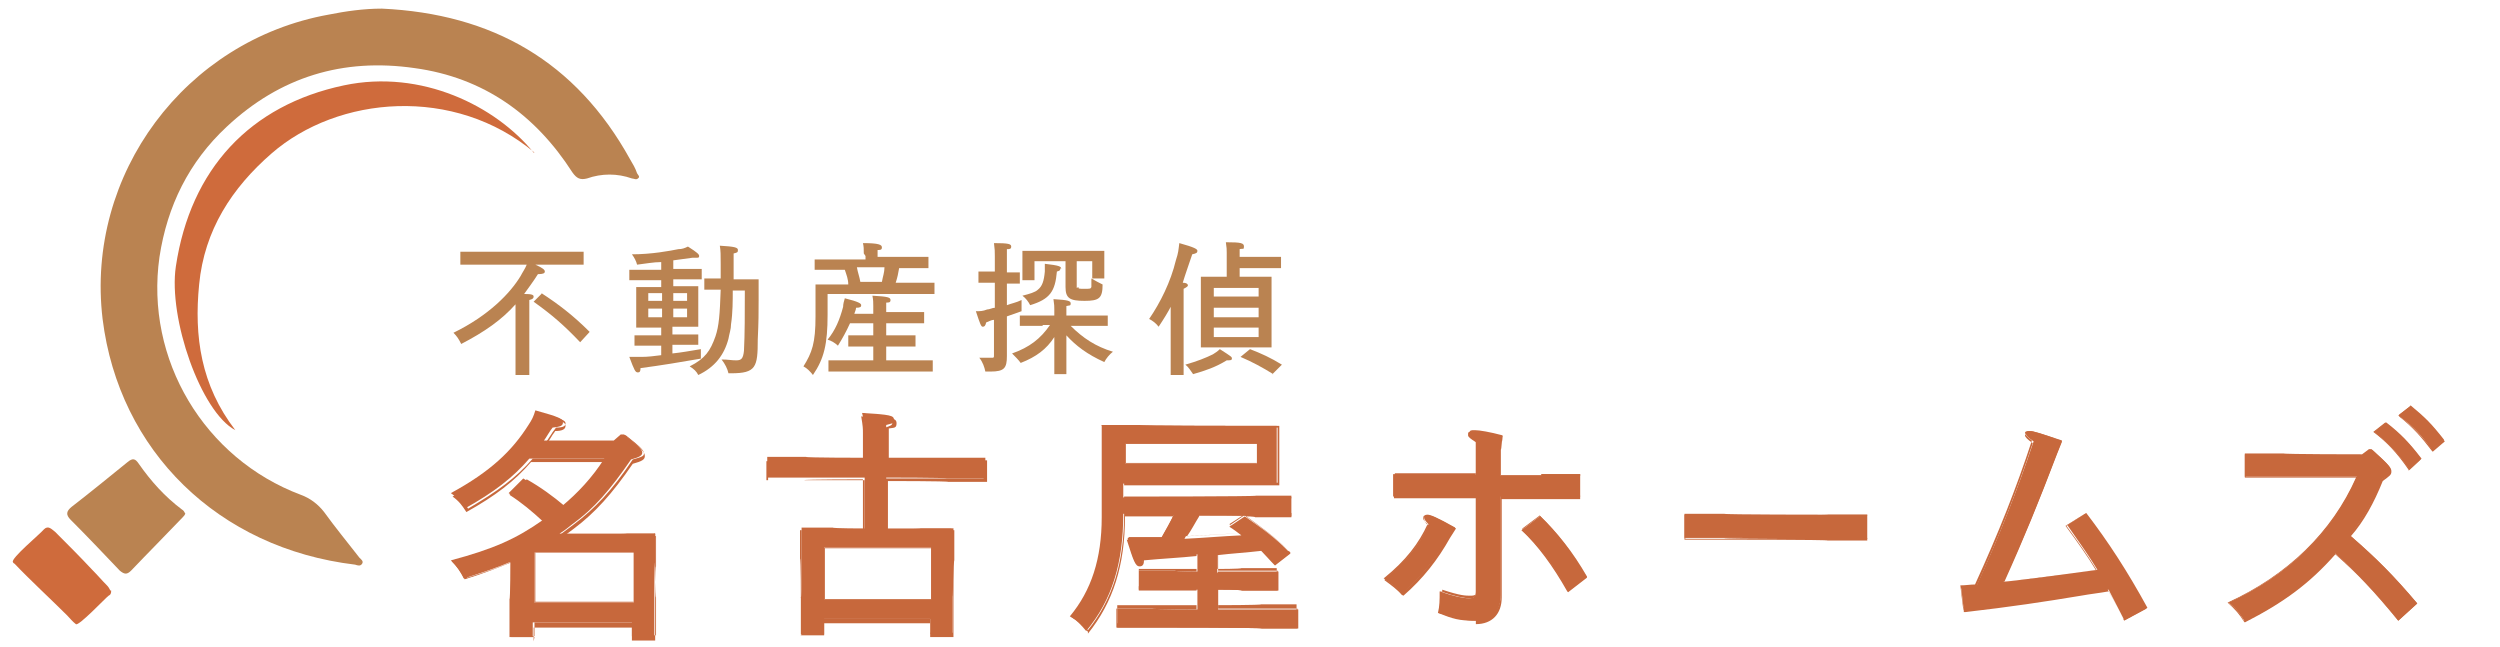 <?xml version="1.0" encoding="UTF-8"?>
<svg xmlns="http://www.w3.org/2000/svg" version="1.1" viewBox="0 0 290 75">
  <defs>
    <style>
      .cls-1 {
        fill: #cf6b3c;
      }

      .cls-2 {
        fill: #ba8351;
      }

      .cls-3 {
        fill: #c7683c;
      }
    </style>
  </defs>
  <!-- Generator: Adobe Illustrator 28.7.1, SVG Export Plug-In . SVG Version: 1.2.0 Build 142)  -->
  <g>
    <g id="_レイヤー_1" data-name="レイヤー_1">
      <g id="yAgSr5">
        <g>
          <path class="cls-2" d="M44.3,1c12.8.6,22.5,6.1,28.8,17.5.3.5.6,1,.8,1.6.1.2.4.4.1.6-.2.2-.5,0-.7,0-1.7-.6-3.5-.6-5.2,0-.8.2-1.2,0-1.7-.7-4.3-6.7-10.3-11-18.3-12.1-8.3-1.2-15.6,1-21.8,6.8-4.4,4.1-6.9,9.2-7.8,15.1-1.7,11.9,5.2,23.4,16.4,27.6,1.1.4,2,1.1,2.7,2,1.3,1.8,2.7,3.5,4.1,5.3.2.2.5.4.3.7-.2.3-.5.2-.8.1-15.9-1.9-27.4-13.2-29.3-28.5C9.9,20.2,21.5,4.7,38.1,1.7c2-.4,4.1-.7,6.2-.7Z"/>
          <path class="cls-1" d="M62,17.7c-9.3-7.8-22.8-6.6-30.5.1-4.6,4-7.8,8.9-8.4,15.2-.6,6,.2,11.7,4.2,16.9-4-2.1-7.8-13-6.9-19,1.7-11.3,8.6-18.7,19.5-21,9-1.9,17.6,2.4,22,7.8Z"/>
          <path class="cls-2" d="M21.5,59.5c0,.2-.2.4-.3.5-2,2.1-4,4.1-6,6.2-.5.5-.8.4-1.3,0-1.9-2-3.8-4-5.7-5.9-.6-.6-.5-1,.1-1.5,2.2-1.7,4.4-3.5,6.5-5.2.6-.5.9-.4,1.3.2,1.4,2,3,3.8,5,5.3.2.1.3.3.4.5Z"/>
          <path class="cls-1" d="M12.9,68.5c0,.4-.1.5-.3.6-.3.2-3.5,3.6-3.8,3.3-.4-.3-.7-.7-1-1-1.7-1.7-4.5-4.3-6.1-6,0,0-.2-.1-.2-.2-.3-.4,3.2-3.3,3.6-3.8.5-.5.9,0,1.3.3,1.4,1.4,2.9,2.9,4.3,4.4.6.6,1.1,1.2,1.7,1.8.2.2.3.4.4.6Z"/>
        </g>
      </g>
      <g>
        <g>
          <path class="cls-3" d="M62,73.9h-2.7s0,0,0,0,0,0,0,0v-4.4c.1,0,.1-4.3.1-4.3-1.5.6-3.2,1.3-5.5,2,0,0,0,0,0,0-.4-.8-.8-1.4-1.5-2.1,0,0,0,0,0,0s0,0,0,0c4.7-1.3,7.5-2.5,10.6-4.6-1.3-1.2-2.5-2.2-3.9-3.1,0,0,0,0,0,0,0,0,0,0,0,0l1.7-1.7s0,0,0,0c1.6,1,3.1,2.1,4.5,3.2,1.9-1.6,3.5-3.4,4.8-5.3h-8.5c-1.9,2.2-4.1,3.9-7.5,5.8,0,0,0,0,0,0,0,0,0,0,0,0-.5-.8-.9-1.3-1.6-1.8,0,0,0,0,0,0,0,0,0,0,0,0,4.4-2.4,7-4.7,9-7.9h0c.4-.7.6-1,.8-1.7,0,0,0,0,0,0,0,0,0,0,0,0,3,.8,3.3,1,3.3,1.4s-.4.6-1.2.6c-.1.2-.3.4-.4.6-.2.3-.3.5-.5.8h8l.8-.7s0,0,0,0h.4s0,0,0,0c1.8,1.4,2.1,1.8,2.1,2.2s-.3.6-1.4.9c-2.4,3.5-4.4,5.7-6.8,7.5-.4.3-.8.6-1.2.9h-.2c0,.1,7.5.1,7.5.1h3.3c0-.1,0-.1,0-.1,0,0,0,0,0,0h.1c0,.2,0,.2,0,.2v3.3c-.1,0-.1,4.1-.1,4.1v4.5c.1,0,.1,0,0,0s0,0,0,0h-2.7s0,0,0,0v-1.5h-11.4v1.6s0,0,0,0ZM59.4,73.8h2.6v-1.6s0,0,0,0h11.5s0,0,0,0v1.5h2.6v-4.4c-.1,0-.1-4.1-.1-4.1v-3.3c.1,0,0,0,0,0h-3.3c0,.1-7.7.1-7.7.1,0,0,0,0,0,0,0,0,0,0,0,0l.4-.3c.4-.3.8-.6,1.2-.9,2.4-1.8,4.4-3.9,6.8-7.5,0,0,0,0,0,0,1.1-.3,1.3-.4,1.3-.7s-.3-.7-2.1-2.1h-.3l-.8.7s0,0,0,0h-8.1s0,0,0,0c0,0,0,0,0,0,.2-.3.4-.6.6-.9.1-.2.3-.4.5-.7,0,0,0,0,0,0,.9,0,1.1-.2,1.1-.5s-.3-.5-3.1-1.3c-.2.7-.4,1-.8,1.6h0c-2,3.2-4.6,5.5-8.9,7.9.6.5,1,.9,1.5,1.7,3.4-2,5.6-3.6,7.5-5.8,0,0,0,0,0,0h8.7s0,0,0,0c0,0,0,0,0,0-1.3,2-3,3.9-5,5.5,0,0,0,0,0,0-1.3-1.1-2.8-2.2-4.4-3.1l-1.6,1.6c1.4.9,2.7,1.9,3.9,3.1,0,0,0,0,0,0,0,0,0,0,0,0-3.1,2.2-5.9,3.4-10.6,4.7.6.7,1,1.3,1.4,2,2.3-.7,4-1.3,5.5-2,0,0,0,0,0,0,0,0,0,0,0,0v8.7ZM73.5,69.9h-11.5s0,0,0,0v-5.8s0,0,0,0h11.5s0,0,0,0v5.8s0,0,0,0ZM62.1,69.8h11.4v-5.7h-11.4v5.7Z"/>
          <path class="cls-3" d="M95.6,73.7h-2.7s0,0,0,0,0,0,0,0v-4.3c.1,0,.1-4.7.1-4.7v-3.3c-.1,0-.1,0,0,0h.1c0-.1,0-.1,0-.1h3.6c0,.1,3.6.1,3.6.1v-5.7h-11.2c0,.1,0,.1,0,0,0,0,0,0,0,0v-2.5s0,0,0,0c0,0,0,0,0,0h4.5c0,.1,6.8.1,6.8.1v-3.1c0-.6,0-.8-.2-2,0,0,0,0,0,0,0,0,0,0,0,0s0,0,0,0c3.3.2,3.8.3,3.8.9s-.3.5-.9.6v3.7h11.4c0-.1,0-.1,0,0,0,0,0,0,0,0v2.5s0,0,0,0c0,0,0,0,0,0h-4.5c0-.1-7-.1-7-.1v5.7h7.6c0-.1,0-.1,0,0h.1c0,.1,0,.1,0,.2v3.3c-.1,0-.1,4.6-.1,4.6v4.3c.1,0,.1,0,0,0s0,0,0,0h-2.7s0,0,0,0v-1.6h-12.3v1.7s0,0,0,0ZM93,73.5h2.5v-1.7s0,0,0,0h12.4s0,0,0,0v1.6h2.6v-4.2c-.1,0-.1-4.6-.1-4.6v-3.3c.1,0,0,0,0,0h-3.6c0,.1-4.1.1-4.1.1,0,0,0,0,0,0v-5.9s0,0,0,0h11.4c0,.1,0-2.2,0-2.2h-4.4c0,.1-7,.1-7,.1,0,0,0,0,0,0v-3.8s0,0,0,0c.6-.2.8-.3.8-.5,0-.5-.4-.5-3.6-.8.2,1.2.2,1.4.2,2v3.2s0,0,0,0h-11.2c0-.1,0,2.2,0,2.2h4.4c0-.1,6.8-.1,6.8-.1,0,0,0,0,0,0v5.9s0,0,0,0h-7.3c0-.1,0,0,0,0v3.3c.1,0,.1,4.7.1,4.7v4.3ZM108,69.6h-12.4s0,0,0,0v-6.1s0,0,0,0h12.4s0,0,0,0v6.1s0,0,0,0ZM95.7,69.5h12.3v-5.9h-12.3v5.9Z"/>
          <path class="cls-3" d="M126.2,73.3h0s0,0,0,0c-.5-.7-1.2-1.3-1.9-1.7,0,0,0,0,0,0s0,0,0,0c2.5-2.9,3.6-6.6,3.6-11.5v-10.6c-.1,0-.1,0,0,0h.2c0-.2,0-.2,0-.2h4.1c0,.1,11.8.1,11.8.1h4.3c0,0,0,0,0,0,0,0,0,0,0,0h.1c0,.2,0,.2,0,.2v2.4c0,0,0,1.7,0,1.7v2.4c0,0,0,0,0,0v.2c-.1,0-.1,0-.2,0h-4.4c0,0-13.4,0-13.4,0v1.5h19.4q0-.1,0-.1s0,0,0,0c0,0,0,0,0,0v2.3s0,0,0,0,0,0,0,0h-4.2c0-.1-1.1-.1-1.1-.1,2.1,1.5,3.6,2.6,5.2,4.2,0,0,0,0,0,0,0,0,0,0,0,0l-1.8,1.4s0,0,0,0c-.5-.5-1-1.1-1.6-1.7-.8,0-1.7.2-2.5.2-.8,0-1.6.2-2.5.2v2h6.9c0-.1,0-.1,0,0,0,0,0,0,0,0v2.3s0,0,0,0c0,0,0,0,0,0h-4.2c0-.1-2.7-.1-2.7-.1v2.2h9.2c0-.1,0-.1,0,0,0,0,0,0,0,0v2.3s0,0,0,0c0,0,0,0,0,0h-4.2c0-.1-12.6-.1-12.6-.1h-4.2q0,.1,0,.1s0,0,0,0c0,0,0,0,0,0v-2.3s0,0,0,0c0,0,0,0,0,0h4.2c0,.1,5.1.1,5.1.1v-2.2h-6.7c0,.1,0,.1,0,0,0,0,0,0,0,0v-2.3s0,0,0,0c0,0,0,0,0,0h4.2c0,.1,2.5.1,2.5.1v-1.8c-1.9.2-4,.3-6.1.5,0,.4-.1.7-.5.7s0,0,0,0c-.5,0-.7-.6-1.5-3.1,0,0,0,0,0,0s0,0,0,0h.3c.5,0,.9.1,1.8,0,.3,0,.7,0,1,0,.3,0,.6,0,.9,0,.4-.7,1-1.7,1.5-2.7h-5.7c0,5.7-1.4,10-4.3,13.6,0,0,0,0,0,0ZM124.4,71.5c.7.4,1.3,1,1.8,1.6,2.9-3.6,4.2-7.9,4.2-13.5h0c0,0,0-.1,0-.1h5.9s0,0,0,0c0,0,0,0,0,0-.5,1-1.1,2.1-1.5,2.8,0,0,0,0,0,0-.3,0-.6,0-.9,0-.3,0-.7,0-1,0-.9,0-1.3,0-1.8,0h-.2c.7,2.5.9,2.9,1.3,2.9s.3,0,.4-.7c0,0,0,0,0,0,2.2-.1,4.3-.3,6.2-.5,0,0,0,0,0,0,0,0,0,0,0,0v2s0,0,0,0h-6.7c0-.1,0,2,0,2h4.1c0-.1,2.6-.1,2.6-.1,0,0,0,0,0,0v2.3s0,0,0,0h-9.2c0-.1,0,2.1,0,2.1h4.1c0-.1,12.6-.1,12.6-.1h4.1c0,.1,0-2.1,0-2.1h-4.1c0,.1-5.1.1-5.1.1,0,0,0,0,0,0v-2.3s0,0,0,0h6.9c0,.1,0-2,0-2h-4.1c0,.1-2.8.1-2.8.1,0,0,0,0,0,0v-2.1s0,0,0,0c.9,0,1.7-.2,2.5-.2.8,0,1.7-.2,2.5-.2,0,0,0,0,0,0,.6.6,1.1,1.1,1.6,1.7l1.7-1.3c-1.6-1.6-3.1-2.7-5.2-4.2l-1.7,1.1.4.3c.3.3.7.5,1,.7,0,0,0,0,0,0,0,0,0,0,0,0-2.3.2-4.5.3-6.6.4,0,0,0,0,0,0,0,0,0,0,0,0,0,0,0,0,0,0,.5-.8.9-1.6,1.3-2.4v-.3c.2,0,.2,0,.2,0h10.9c0,.1,0-2,0-2h-4.1c0,.1-15.3.1-15.3.1,0,0,0,0,0,0v-1.6s0,0,0,0h17.8c0,0,0,0,0,0v-2.3c0,0,0-1.7,0-1.7v-2.4c0,0,0,0,0,0h-4.3c0,0-11.8,0-11.8,0h-4.1c0-.1-.1,0-.1,0v4.3c.1,0,.1,6.3.1,6.3,0,4.9-1.2,8.6-3.6,11.5ZM139.1,59.7v.2c-.5.8-.9,1.6-1.4,2.3,2-.1,4.2-.2,6.3-.4-.3-.2-.6-.4-.9-.6l-.4-.3s0,0,0,0c0,0,0,0,0,0l1.6-1.1h-5.3ZM145.8,53.8h-15.3s0,0,0,0v-2.3s0,0,0,0h15.3s0,0,0,0v2.3s0,0,0,0ZM130.6,53.7h15.2v-2.2h-15.2v2.2Z"/>
          <path class="cls-3" d="M171.2,72c-1.3,0-2.6-.3-4.3-.9,0,0,0,0,0,0,.2-.8.2-1.5.2-2.5s0,0,0,0c0,0,0,0,0,0,1.7.6,2.8.8,3.4.8s.7-.2.7-.7v-10.9h-9.5c0,0,0,0,0,0,0,0,0,0,0,0,0,0,0,0,0,0v-2.7s0,0,0,0,0,0,0,0h4.5c0,.1,5,.1,5,.1v-3.9c-.6-.4-.9-.6-.9-.8s.2-.4.7-.4,1.7.2,3.3.6c0,0,0,0,0,0l-.2,1.6v2.9h9.2c0-.1,0-.1,0,0,0,0,0,0,0,0v2.7s0,0,0,0c0,0,0,0,0,0h-4.5c0,0-4.6,0-4.6,0v9.1c0,.6,0,1.1,0,1.5,0,.3,0,.6,0,.8,0,1.9-1.1,3.1-3,3.1ZM167,71c1.6.6,3,.8,4.2.8,1.8,0,2.9-1.1,2.9-2.9s0-.5,0-.8c0-.4,0-.9,0-1.5v-9.1s0,0,0,0h9.2c0,0,0-2.5,0-2.5h-4.5q0,.1,0,.1h-4.7s0,0,0,0v-3l.2-1.6c-1.5-.4-2.7-.6-3.2-.6s-.6,0-.6.3.3.4.8.7c0,0,0,0,0,0v4s0,0,0,0h-9.5c0-.1,0,2.4,0,2.4h4.5c0,0,5.1,0,5.1,0,0,0,0,0,0,0v11c0,.6-.2.8-.8.8s-1.2,0-3.3-.7c0,1,0,1.7-.2,2.4ZM162.6,69s0,0,0,0c0,0,0,0,0,0-.5-.6-1.2-1.1-2-1.7,0,0,0,0,0,0,0,0,0,0,0,0,2.5-2.1,4.1-4.1,5.1-6.3-.4-.4-.5-.6-.5-.8s.1-.4.5-.4.8.2,3.2,1.5c0,0,0,0,0,0,0,0,0,0,0,0l-.7,1.1c-1.4,2.5-3.1,4.7-5.4,6.7,0,0,0,0,0,0ZM160.7,67.2c.8.5,1.5,1,1.9,1.6,2.3-2,4-4.1,5.3-6.6,0,0,0,0,0,0l.7-1c-1.7-.9-2.8-1.4-3.1-1.4s-.4,0-.4.3.2.4.5.7c0,0,0,0,0,0-1,2.2-2.5,4.2-5.1,6.3ZM181.8,68.6s0,0,0,0c0,0,0,0,0,0-1.7-3-3.4-5.3-5.3-7.1,0,0,0,0,0,0,0,0,0,0,0,0l2.1-1.6s0,0,0,0c2.1,2.1,4,4.4,5.5,7.1,0,0,0,0,0,0l-2.2,1.7s0,0,0,0ZM176.6,61.4c1.9,1.8,3.6,4.1,5.3,7l2.1-1.6c-1.5-2.6-3.3-4.9-5.4-7l-2,1.5Z"/>
          <path class="cls-3" d="M216.6,62.7h-4.6c0-.1-12.1-.1-12.1-.1h-4.5q0,.1,0,.1s0,0,0,0c0,0,0,0,0,0v-3s0,0,0,0c0,0,0,0,0,0h4.6c0,.1,12.1.1,12.1.1h4.5c0-.1,0-.1,0-.1,0,0,0,0,0,0v3s0,0,0,0c0,0,0,0,0,0ZM195.5,59.7v2.8h4.5c0-.1,12.1-.1,12.1-.1h4.5c0,.1,0-2.7,0-2.7h-4.5c0,.1-12.1.1-12.1.1h-4.5Z"/>
          <path class="cls-3" d="M246.4,72s0,0,0,0c0,0,0,0,0,0-.5-1.1-1.1-2.2-1.8-3.4-1.1.2-2.1.3-3.2.5-4.2.7-8.2,1.3-13.4,1.9,0,0,0,0,0,0h-.2c0-.2,0-.2,0-.2l-.3-2.5s0,0,0,0l.2-.2s0,0,0,0c.5,0,1.1,0,1.6-.1,2.6-5.8,4.7-11.1,6.5-16.6-.6-.4-.9-.7-.9-.9s.3-.4.6-.4,1.2.2,3.7,1.1c0,0,0,0,0,0,0,0,0,0,0,0l-.6,1.5c-2.1,5.5-3.8,9.7-6.1,14.8,4.3-.5,7.7-.9,10.7-1.4-.9-1.5-2.1-3.2-3.5-5.1,0,0,0,0,0,0,0,0,0,0,0,0l2.2-1.4s0,0,0,0c2.6,3.3,4.8,6.7,7.1,11,0,0,0,0,0,0,0,0,0,0,0,0l-2.6,1.4s0,0,0,0ZM244.5,68.4s0,0,0,0c.7,1.2,1.3,2.3,1.8,3.4l2.4-1.3c-2.3-4.2-4.4-7.5-7-10.8l-2.1,1.3c1.4,1.9,2.6,3.6,3.5,5.1,0,0,0,0,0,0,0,0,0,0,0,0-3,.5-6.4,1-10.9,1.4,0,0,0,0,0,0,0,0,0,0,0,0,2.3-5.1,4.1-9.4,6.2-14.9l.6-1.5c-2.1-.8-3.2-1.1-3.6-1.1s-.5.1-.5.2c0,.2.3.5.8.9,0,0,0,0,0,0-1.8,5.5-3.9,10.8-6.6,16.7,0,0,0,0,0,0-.5,0-1.1.1-1.6.1h-.1c0,.1.3,2.5.3,2.5h.1c5.2-.5,9.1-1.1,13.3-1.8,1.1-.2,2.1-.3,3.2-.5,0,0,0,0,0,0Z"/>
          <path class="cls-3" d="M260.3,72.1s0,0,0,0c-.5-.8-1-1.4-1.9-2.2,0,0,0,0,0,0,0,0,0,0,0,0,7-3.2,12.1-8.2,14.9-14.5h-12.9c0,0,0,0,0,0,0,0,0,0,0,0,0,0,0,0,0,0v-2.7s0,0,0,0,0,0,0,0h4.5c0,.1,9.1.1,9.1.1l.8-.6s0,0,0,0h.4s0,0,0,0c2.1,1.9,2.2,2.1,2.2,2.5s-.2.5-1,1.1c-1,2.5-2.2,4.7-3.7,6.4,3.1,2.7,5,4.6,7.7,7.8,0,0,0,0,0,0l-2.2,2s0,0,0,0c0,0,0,0,0,0-2.9-3.6-4.8-5.5-7.3-7.7-3,3.4-6,5.6-10.5,7.9,0,0,0,0,0,0ZM258.5,69.9c.9.7,1.4,1.3,1.8,2.1,4.5-2.3,7.4-4.5,10.5-7.9,0,0,0,0,0,0,2.5,2.2,4.4,4.2,7.3,7.7l2.1-1.9c-2.7-3.2-4.6-5.1-7.7-7.8,0,0,0,0,0,0,1.5-1.8,2.7-3.9,3.7-6.5,0,0,0,0,0,0,.9-.5,1-.7,1-1s0-.5-2.1-2.4h-.3l-.8.6s0,0,0,0h-13.5c0-.1,0,2.5,0,2.5h4.5c0,0,8.5,0,8.5,0,0,0,0,0,0,0,0,0,0,0,0,0-2.7,6.3-7.9,11.3-14.9,14.6ZM279.4,54.5s0,0,0,0c0,0,0,0,0,0-1.3-1.9-2.5-3.2-4.1-4.4,0,0,0,0,0,0,0,0,0,0,0,0l1.4-1.1s0,0,0,0c1.6,1.3,2.8,2.4,4.1,4.3,0,0,0,0,0,0l-1.4,1.3s0,0,0,0ZM275.5,50.1c1.5,1.2,2.7,2.5,4,4.3l1.3-1.2c-1.3-1.8-2.4-2.9-4-4.1l-1.3,1ZM282.1,52.3s0,0,0,0c0,0,0,0,0,0-1.3-1.7-2.2-2.7-3.8-4,0,0,0,0,0,0,0,0,0,0,0,0l1.4-1.1s0,0,0,0c1.6,1.3,2.5,2.2,3.9,4,0,0,0,0,0,0l-1.4,1.2s0,0,0,0ZM278.3,48.2c1.6,1.3,2.5,2.2,3.8,3.9l1.3-1.1c-1.3-1.8-2.2-2.6-3.8-3.9l-1.3,1Z"/>
        </g>
        <g>
          <path class="cls-3" d="M59.4,65.1c-1.6.7-3.4,1.3-5.6,2-.4-.8-.8-1.4-1.5-2.1,4.9-1.3,7.6-2.5,10.7-4.7-1.3-1.2-2.6-2.2-4-3.1l1.7-1.7c1.4.9,3,2,4.5,3.2,1.8-1.5,3.5-3.3,4.9-5.5h-8.7c-1.9,2.2-4.1,3.9-7.5,5.8-.5-.8-.9-1.3-1.6-1.8,4.6-2.5,7.1-4.9,9-7.9.4-.6.6-1,.8-1.7,2.9.8,3.2,1,3.2,1.4s-.3.5-1.2.6c-.4.5-.7,1.1-1,1.5h8.1l.8-.7h.4c1.8,1.4,2.1,1.8,2.1,2.1s-.2.5-1.3.8c-2.4,3.5-4.3,5.7-6.8,7.5-.5.4-1,.8-1.5,1.1h11c0-.1.1,0,.1,0v3.3c-.1,0-.1,4.1-.1,4.1v4.5c.1,0-2.6,0-2.6,0v-1.6h-11.5v1.7h-2.7v-4.4c.1,0,.1-4.4.1-4.4ZM73.5,64.1h-11.5v5.8h11.5v-5.8Z"/>
          <path class="cls-3" d="M95.6,71.8v1.8h-2.7v-4.3c.1,0,.1-4.7.1-4.7v-3.3c-.1,0,0-.1,0-.1h3.6c0,.1,3.7.1,3.7.1v-5.9h-11.3c0,.1,0-2.4,0-2.4h4.5c0,.1,6.8.1,6.8.1v-3.2c0-.6,0-.8-.3-2,3.3.2,3.7.3,3.7.8s-.3.4-.9.6v3.8h11.5c0-.1,0,2.4,0,2.4h-4.5c0-.1-7-.1-7-.1v5.9h7.7c0-.1.1,0,.1,0v3.3c-.1,0-.1,4.6-.1,4.6v4.3c.1,0-2.6,0-2.6,0v-1.7h-12.4ZM108,63.5h-12.4v6.1h12.4v-6.1Z"/>
          <path class="cls-3" d="M141.3,66.3h7c0-.1,0,2.2,0,2.2h-4.2c0-.1-2.8-.1-2.8-.1v2.3h9.3c0-.1,0,2.2,0,2.2h-4.2c0-.1-12.6-.1-12.6-.1h-4.2c0,.1,0-2.2,0-2.2h4.2c0,.1,5.1.1,5.1.1v-2.3h-6.8c0,.1,0-2.2,0-2.2h4.2c0,.1,2.6.1,2.6.1v-2c-2,.2-4.1.3-6.3.5,0,.5-.2.7-.4.7-.5,0-.7-.4-1.4-3.1.6,0,1,.1,2,0,.6,0,1.3,0,1.9,0,.5-.9,1.1-1.9,1.5-2.8h-5.9c0,5.7-1.3,10-4.3,13.6-.5-.6-1.1-1.3-1.9-1.7,2.5-3,3.7-6.7,3.7-11.5v-10.6c-.1,0,0-.1,0-.1h4.1c0,.1,11.8.1,11.8.1h4.3c0,0,.1,0,.1,0v2.4c0,0,0,1.7,0,1.7v2.4c0,0,0,.2,0,.2h-4.4c0,0-13.4,0-13.4,0v1.6h19.5c0-.1,0,2.2,0,2.2h-4.2c0-.1-6.8-.1-6.8-.1-.5.9-.9,1.8-1.4,2.7,2.2-.1,4.4-.3,6.6-.4-.4-.3-.9-.7-1.4-1l1.8-1.2c2,1.4,3.6,2.5,5.3,4.3l-1.8,1.4c-.6-.6-1.1-1.2-1.6-1.7-1.7.2-3.4.3-5.1.5v2.1ZM145.8,51.5h-15.3v2.3h15.3v-2.3Z"/>
          <path class="cls-3" d="M168,62.3c-1.3,2.3-3,4.5-5.4,6.6-.5-.7-1.2-1.2-2-1.7,2.4-2,4.1-4,5.1-6.4-.4-.4-.5-.6-.5-.8s.1-.3.4-.3,1.1.3,3.2,1.5l-.8,1.1ZM178.8,55h4.5c0-.1,0,2.6,0,2.6h-4.5c0,0-4.7,0-4.7,0v9.1c0,1.1,0,1.7,0,2.3,0,1.9-1.1,3-3,3s-2.5-.2-4.3-.9c.2-.8.2-1.5.2-2.5,1.7.6,2.8.8,3.4.8s.8-.2.8-.8v-11h-9.6c0,0,0-2.6,0-2.6h4.5c0,.1,5.1.1,5.1.1v-4c-.7-.4-.9-.6-.9-.8s.2-.3.7-.3,1.7.2,3.3.6l-.2,1.6v3h4.7ZM178.6,59.8c2,1.9,3.9,4.3,5.5,7.1l-2.2,1.7c-1.6-2.9-3.4-5.3-5.4-7.1l2.1-1.6Z"/>
          <path class="cls-3" d="M195.4,62.6v-3h4.6c0,.1,12.1.1,12.1.1h4.5c0-.1,0,2.8,0,2.8h-4.5c0-.1-12.1-.1-12.1-.1h-4.6Z"/>
          <path class="cls-3" d="M246.4,71.9c-.6-1.2-1.2-2.3-1.8-3.5-5.5.8-10.1,1.6-16.6,2.4h-.2c0-.1-.3-2.6-.3-2.6l.2-.2c.4,0,1.1,0,1.6-.1,2.6-5.7,4.7-11,6.6-16.7-.6-.4-.9-.7-.9-.9s.1-.3.5-.3,1.3.3,3.7,1.1l-.6,1.5c-2.3,6.1-4.1,10.4-6.2,14.9,3.5-.4,7.3-.9,10.9-1.4-.9-1.5-2.1-3.2-3.5-5.2l2.2-1.4c2.6,3.4,4.8,6.8,7.1,11l-2.6,1.4Z"/>
          <path class="cls-3" d="M275.1,52.1c2.1,1.9,2.2,2.1,2.2,2.5s-.1.5-1,1c-.9,2.4-2.2,4.6-3.7,6.5,3,2.6,4.9,4.5,7.8,7.9l-2.2,2c-2.8-3.4-4.7-5.4-7.3-7.8-3.2,3.5-6.1,5.7-10.5,7.9-.5-.8-1-1.5-1.9-2.2,6.8-3.1,12.1-8.1,14.9-14.6h-13c0,0,0-2.7,0-2.7h4.5c0,.1,9.1.1,9.1.1l.8-.6h.4ZM276.8,49c1.7,1.3,2.8,2.5,4.1,4.2l-1.4,1.3c-1.2-1.7-2.3-3-4.1-4.4l1.4-1.1ZM279.6,47c1.7,1.4,2.5,2.2,3.9,4l-1.4,1.2c-1.2-1.7-2.1-2.7-3.9-4l1.4-1.1Z"/>
        </g>
      </g>
      <g>
        <path class="cls-2" d="M62.1,30.7c.9.4,1.1.6,1.1.8s-.2.3-.8.3c-.5.8-1.1,1.6-1.6,2.3.9,0,1.1.1,1.1.3s-.1.3-.5.4v8.7c0,0-1.6,0-1.6,0v-3.2c0,0,0-5,0-5-1.6,1.8-3.6,3.2-6.3,4.6-.3-.6-.5-.9-.9-1.3,4.1-2,6.6-4.6,7.8-6.6.2-.4.5-.8.7-1.3h-7.7c0,0,0-1.5,0-1.5h2.6c0,0,9.1,0,9.1,0h2.6c0,0,0,1.5,0,1.5h-2.6c0,0-3,0-3,0ZM62.8,34c2,1.3,3.7,2.6,5.6,4.5l-1.1,1.2c-1.9-2-3.3-3.2-5.4-4.7l1-1Z"/>
        <path class="cls-2" d="M78.1,31.2h3.3c0,0,0,1.2,0,1.2h-2.3c0,0-1,0-1,0v.8h2.9c0,0,0,0,0,0v1.6c0,0,0,1.5,0,1.5v1.6c0,0,0,0,0,0h-2c0,0-1,0-1,0v.9h3c0,0,0,1.2,0,1.2h-2.3c0,0-.7,0-.7,0v1c1-.1,2.1-.3,3.3-.5,0,.5,0,.7,0,1.1-2.3.4-4.7.8-7,1.1,0,.4-.1.5-.3.5-.3,0-.4-.2-1-1.8.8,0,1,0,1.4,0,.8,0,1.5-.1,2.3-.2v-1.1h-3.1c0,0,0-1.2,0-1.2h2.3c0,0,.8,0,.8,0v-.9h-2.9c0,0,0,0,0,0v-1.6c0,0,0-1.5,0-1.5v-1.6c0,0,0,0,0,0h2c0,0,.9,0,.9,0v-.8h-3.7c0,0,0-1.2,0-1.2h2.3c0,0,1.4,0,1.4,0v-.9c-.9,0-1.9.2-2.8.3-.1-.4-.3-.8-.6-1.2,2.3,0,4.4-.4,5.4-.6.4,0,.7-.1,1.1-.3,1.1.7,1.3.9,1.3,1.1s-.1.2-.4.2-.2,0-.4,0c-.7.1-1.4.2-2.2.3v1ZM76.8,34h-1.6v.9h1.6v-.9ZM75.2,35.8v1h1.6v-1h-1.6ZM79.7,34.9v-.9h-1.6v.9h1.6ZM78.1,36.8h1.6v-1h-1.6v1ZM85,33.6c0,1.3,0,2.7-.2,4,0,.6-.2,1.1-.3,1.7-.5,1.9-1.6,3.3-3.5,4.2-.2-.4-.5-.7-1-1,1.8-.9,2.4-1.8,3-3.5.4-1.2.5-2.5.6-5.4h-1.9s0-1.3,0-1.3h1.9s0-1.7,0-1.7c0-1,0-1.5-.1-2.1,1.7.1,2.1.2,2.1.5s-.1.3-.5.4c0,1,0,2,0,3h2.9c0,0,0,0,0,0v2.4c0,1.6,0,2.4-.1,4.6,0,3.2-.2,3.9-3.1,3.9h-.3c-.1-.5-.4-1.1-.8-1.6.8,0,1.1.1,1.7.1s.8-.2.9-1.1c.1-1.9.1-4.4.1-7h-1.4Z"/>
        <path class="cls-2" d="M100.2,29.4c0-.5,0-.8-.1-1.2,1.9,0,2.2.2,2.2.5s-.2.3-.5.3v.8h5.9s0,1.3,0,1.3h-2.6c0,0-.8,0-.8,0-.1.6-.2,1.1-.4,1.7h4.5c0,0,0,1.3,0,1.3h-2.5c0,0-9.9,0-9.9,0v2.4c0,3.4-.4,5.1-1.7,7-.3-.4-.7-.8-1.1-1,1-1.6,1.4-2.7,1.4-5.8v-3.7c0,0,0,0,0,0h2.6c0,0,1.2,0,1.2,0,0-.6-.2-1.1-.4-1.7h-3.5c0,0,0-1.2,0-1.2h2.6s3.3,0,3.3,0v-.4ZM101.3,35.5c0-.4,0-.7-.1-1.2,1.8.1,2.1.2,2.1.5s-.2.3-.5.3v1.1h4.4c0,0,0,1.3,0,1.3h-2.5c0,0-1.9,0-1.9,0v1.4h3.4c0,0,0,1.3,0,1.3h-2.2c0,0-1.2,0-1.2,0v1.6h5.4c0,0,0,1.3,0,1.3h-2.5c0,0-7.1,0-7.1,0h-2.5c0,0,0-1.3,0-1.3h2.5c0,0,2.7,0,2.7,0v-1.6h-2.9c0,0,0-1.3,0-1.3h2.3c0,0,.6,0,.6,0v-1.4h-2.7c-.4.9-.9,1.8-1.4,2.6-.3-.3-.8-.6-1.2-.7.9-1.1,1.4-2.3,1.8-3.8,0-.3.1-.7.2-1,1.6.4,1.9.6,1.9.8s-.1.3-.6.3c0,.2-.1.4-.2.7h2.2v-.7ZM99.4,31c.1.6.3,1.1.4,1.7h2.5c.1-.6.3-1.1.3-1.7h-3.3Z"/>
        <path class="cls-2" d="M115.4,29.7c0-.6,0-.7-.1-1.5,1.7,0,2,.1,2,.4s-.2.3-.5.3v2.7h1.5s0,1.3,0,1.3h-1.5s0,2.5,0,2.5c.5-.2,1.1-.3,1.7-.6,0,.4,0,.9,0,1.3-.6.2-1.1.4-1.7.6v4.6c0,1.4-.3,1.8-1.9,1.8h-.6c-.1-.5-.3-1.1-.7-1.6.7,0,1.1,0,1.4,0s.3,0,.3-.3v-4.1c-.3,0-.6.2-.9.3-.1.4-.2.5-.4.5-.2,0-.3-.3-.8-1.8.5,0,.8,0,1.3-.2.3,0,.6-.2.9-.2v-2.9h-1.9s0-1.3,0-1.3h1.5s.4,0,.4,0v-2ZM120.9,37.8h-2.6s0-1.2,0-1.2h2.6s1.4,0,1.4,0v-.7c0-.4,0-.5-.1-1.2,1.7.1,2,.2,2,.5s-.1.2-.5.3v1.1h4.8s0,1.2,0,1.2h-2.6s-1.7,0-1.7,0c1.4,1.4,2.9,2.4,4.9,3-.4.3-.8.8-1,1.2-2-.9-3.3-1.9-4.4-3.1v4.5c.1,0-1.4,0-1.4,0v-4.3c-.9,1.4-2.1,2.3-3.9,3-.2-.3-.7-.8-1-1.1,2-.7,3.3-1.7,4.4-3.3h-.8ZM123,31.1c0,.2,0,.3-.4.4-.2,2.3-.8,3.2-3.1,3.9-.2-.4-.5-.8-.9-1.1.8-.2,1.5-.4,1.8-.7.5-.4.7-1,.8-2.1,0-.4,0-.5,0-.9,1.7.2,1.9.3,1.9.6ZM125.1,33.3c0,.2,0,.2.7.2s.7,0,.8-.2c0-.1,0-.4,0-1,.5.3.9.5,1.3.7,0,1.6-.4,1.9-2.1,1.9s-2.2-.3-2.2-1.6v-3h-3.6v2.2h-1.4v-1.9c0,0,0-1.5,0-1.5h0c0,0,2.1,0,2.1,0h7.4c0,0,0,0,0,0v1.5c0,0,0,1.7,0,1.7h-1.4v-2h-1.8v3.1Z"/>
        <path class="cls-2" d="M135.9,35.4c-.4.8-.9,1.6-1.5,2.5-.3-.4-.7-.7-1.1-.9,1.3-1.9,2.5-4.3,3.1-6.8.3-.9.3-1.2.4-2,1.8.5,2.1.7,2.1.9s-.1.3-.6.4c-.4,1.2-.8,2.3-1.1,3.3.5,0,.6.2.6.3s-.1.2-.5.4v10h-1.5v-2.6c0,0,0-3.5,0-3.5v-1.9ZM138.4,43.4c-.3-.4-.5-.8-.9-1.1,1.4-.4,2.4-.8,3.2-1.2.3-.2.5-.3.8-.6,1.4.9,1.4.9,1.4,1.1s-.2.2-.6.2c-1.3.8-2.5,1.2-3.9,1.6ZM147.5,32.1h0c0,0,0,2.1,0,2.1v6.1s0,0,0,0h-2.1c0,0-4,0-4,0h-2.1c0,0,0,0,0,0v-2.1c0,0,0-4,0-4v-2.1c0,0,0,0,0,0h2.1c0,0,.9,0,.9,0v-2.8c0-.4,0-.5-.1-1.2,1.8,0,2.1.1,2.1.5s-.1.2-.5.3v.9h4.8c0,0,0,1.3,0,1.3h-2.1c0,0-2.7,0-2.7,0v1h3.7ZM140.8,33.4v1h5.2v-1h-5.2ZM140.8,36.8h5.2v-1.1h-5.2v1.1ZM140.8,39.1h5.2v-1.1h-5.2v1.1ZM147.7,43.4c-1.3-.8-2.4-1.4-3.8-2l1.1-.9c1.3.5,2.4,1,3.7,1.8l-1.1,1.1Z"/>
      </g>
    </g>
  </g>
</svg>